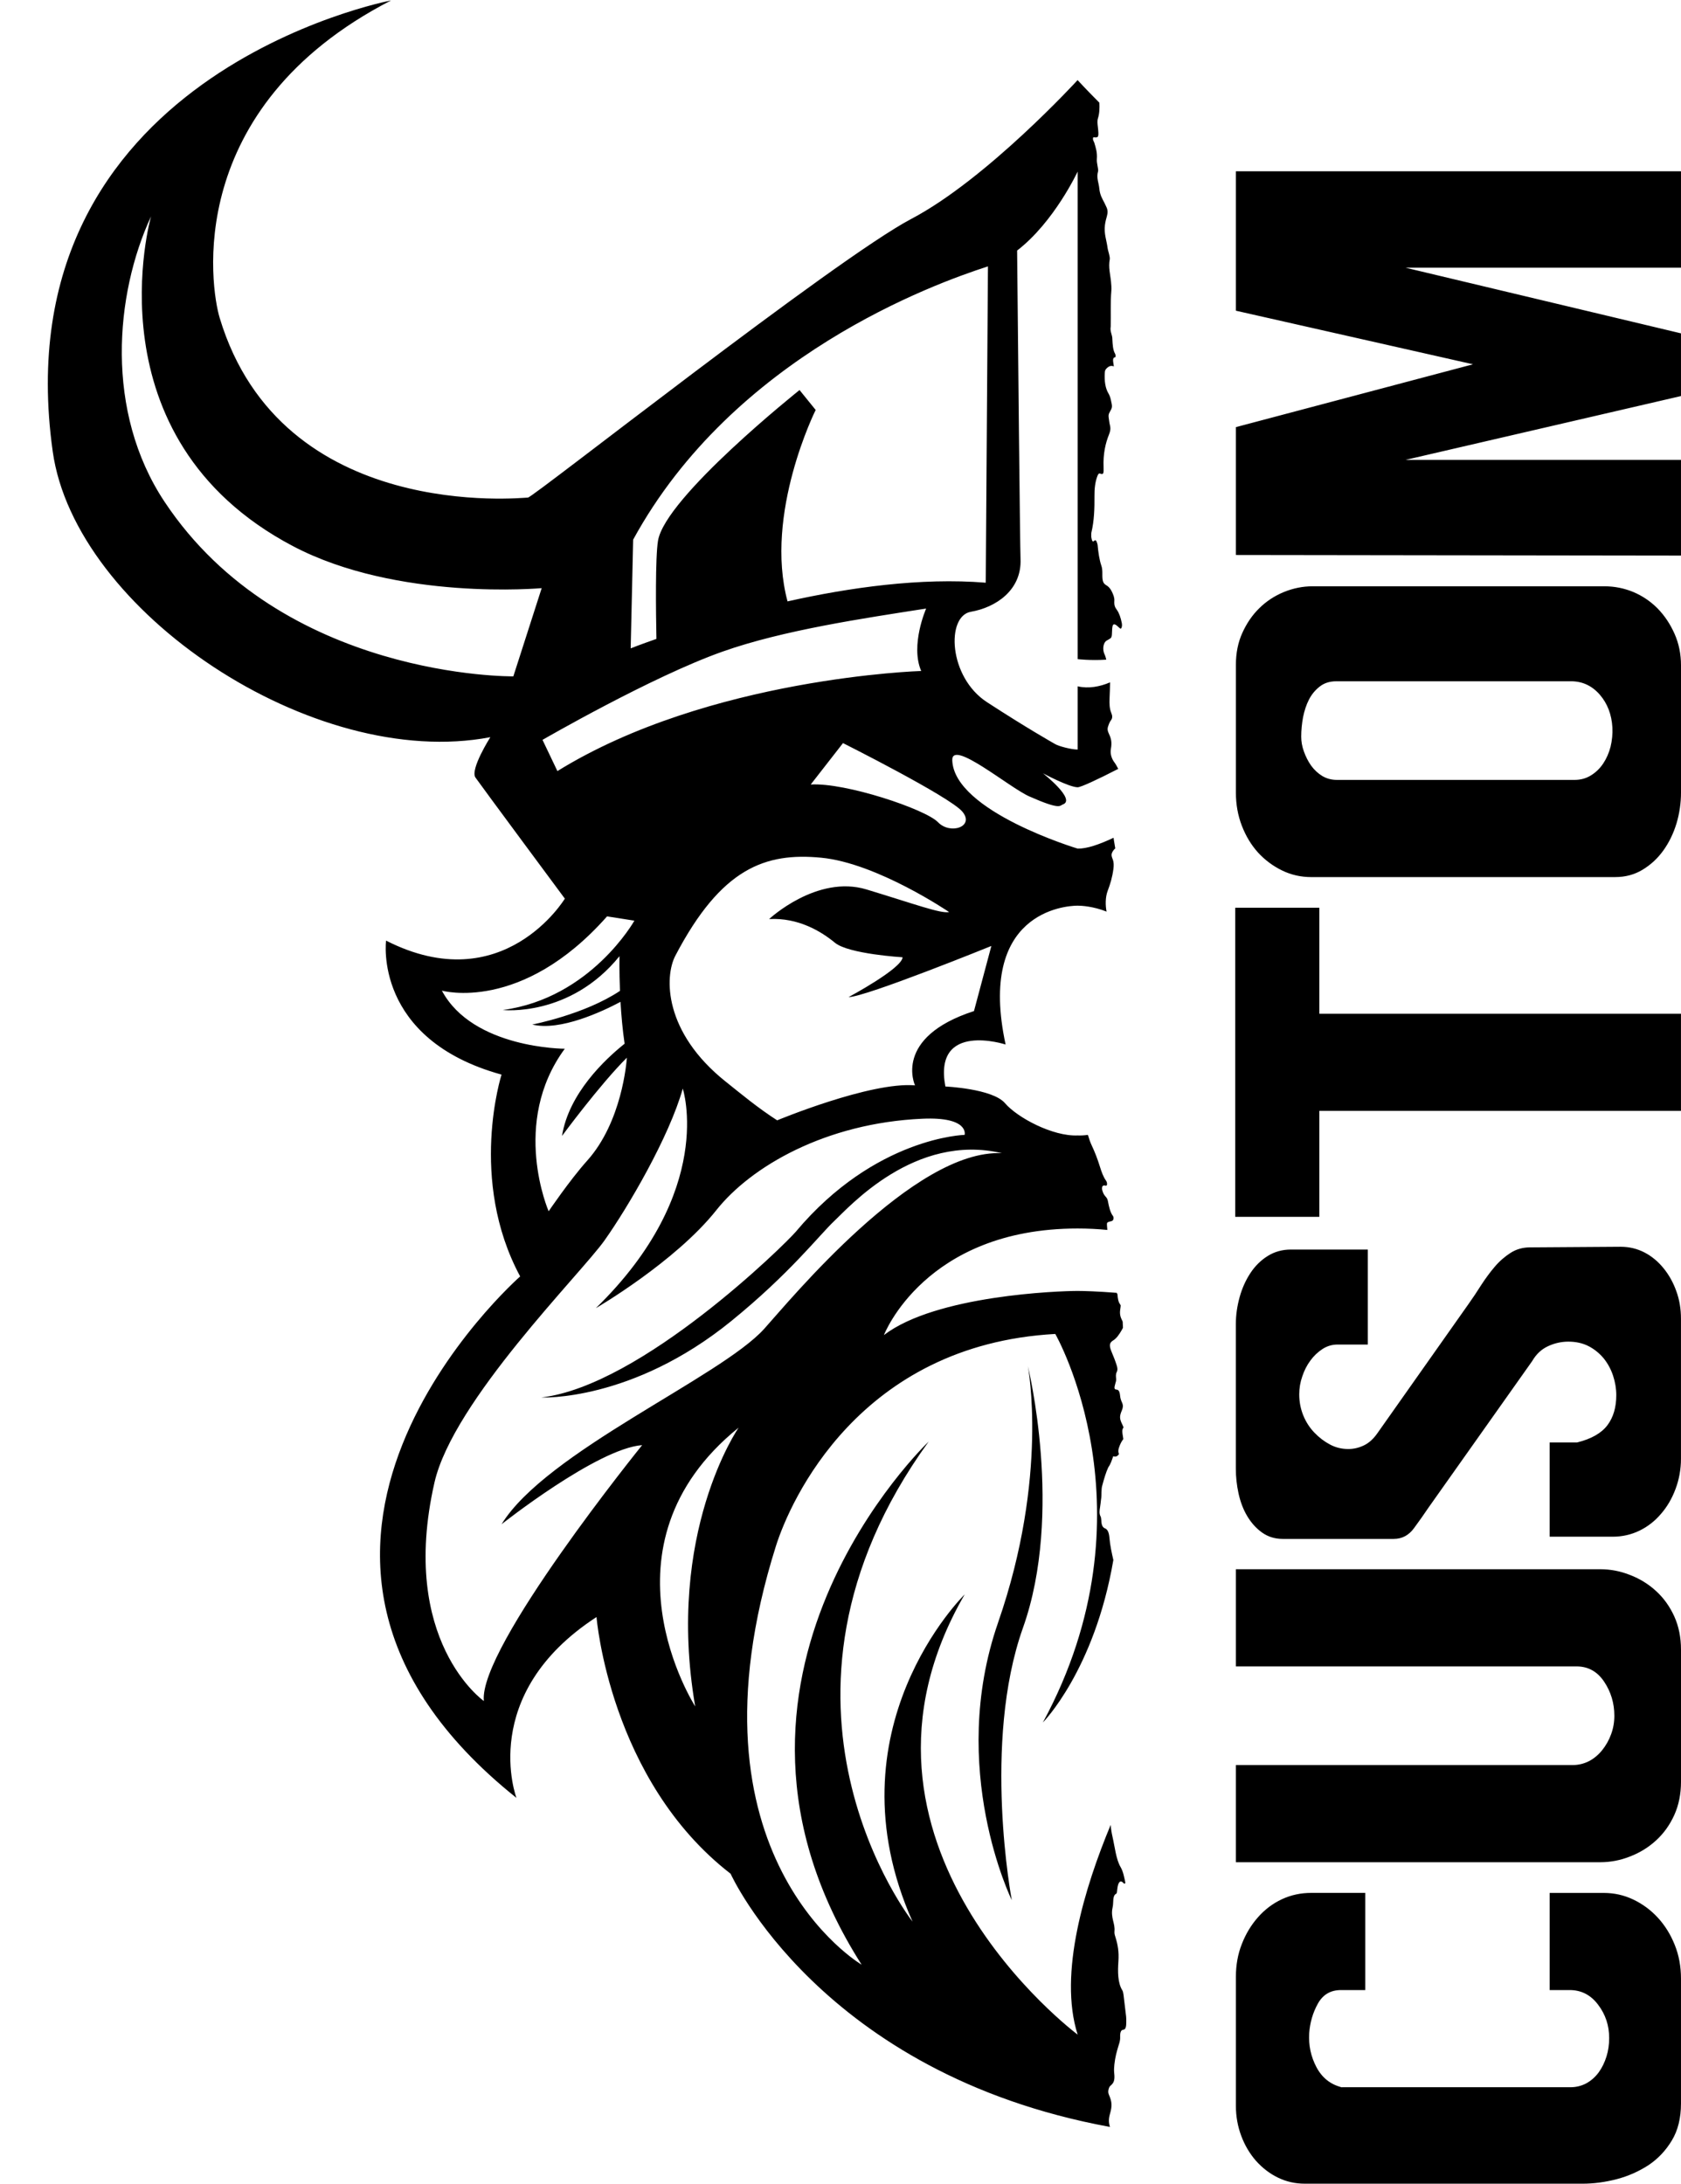 <?xml version="1.0" encoding="UTF-8"?>
<!DOCTYPE svg PUBLIC "-//W3C//DTD SVG 1.0//EN" "http://www.w3.org/TR/2001/REC-SVG-20010904/DTD/svg10.dtd">
<!-- Creator: CorelDRAW -->
<svg xmlns="http://www.w3.org/2000/svg" xml:space="preserve" width="1.283in" height="1.667in" version="1.0" shape-rendering="geometricPrecision" text-rendering="geometricPrecision" image-rendering="optimizeQuality" fill-rule="evenodd" clip-rule="evenodd"
viewBox="0 0 1283.27 1666.66"
 xmlns:xlink="http://www.w3.org/1999/xlink"
 xmlns:xodm="http://www.corel.com/coreldraw/odm/2003">
 <g id="Layer_x0020_1">
  <path fill="black" d="M1183.01 1518.3l0 -73.62 41.24 0c7.98,0 15.56,1.67 22.72,5.11 7.16,3.44 13.42,8.09 18.76,13.94 5.35,5.86 9.63,12.74 12.76,20.63 3.21,7.91 4.77,16.46 4.77,25.75l0 95.28c0,11.07 -2.3,20.54 -6.99,28.26 -4.69,7.81 -10.62,14.04 -17.86,18.87 -7.33,4.74 -15.39,8.36 -24.28,10.69 -8.98,2.32 -17.62,3.44 -26.18,3.44l-211.79 0c-7.41,0 -14.32,-1.58 -20.58,-4.65 -6.34,-3.07 -11.85,-7.35 -16.71,-12.74 -4.78,-5.48 -8.57,-11.8 -11.28,-19.06 -2.72,-7.25 -4.11,-14.96 -4.11,-22.96l0 -98.54c0,-8.92 1.48,-17.29 4.53,-25.01 3.04,-7.81 7.16,-14.59 12.34,-20.45 5.18,-5.86 11.27,-10.51 18.27,-13.76 7,-3.26 14.49,-4.83 22.47,-4.83l41.16 0 0 74.18 -18.52 0c-7.99,0 -13.83,3.44 -17.7,10.41 -3.87,6.97 -6.01,14.5 -6.59,22.5 -0.57,9.3 1.31,17.94 5.52,25.93 4.28,8.09 10.7,13.2 19.18,15.34 1.07,0.28 0.99,0.28 -0.25,0 -1.23,-0.28 -1.15,-0.28 0.25,0l174.67 0c4.44,0 8.48,-1.02 12.18,-2.98 3.7,-2.04 6.83,-4.83 9.46,-8.37 2.55,-3.53 4.53,-7.62 5.93,-12.08 1.4,-4.46 2.06,-9.2 2.06,-14.13 0,-9.57 -2.8,-18.03 -8.48,-25.47 -5.59,-7.44 -12.84,-11.15 -21.65,-11.15l-15.31 0 0 -0.56zm-421.04 -280.1c-38.87,111.74 10.42,211.99 10.42,211.99 0,0 -22.75,-119.96 8.53,-207.87 31.28,-87.91 3.78,-199.66 3.78,-199.66 0,0 16.11,83.82 -22.75,195.55l0.02 -0.02zm77.29 -1160.13c-10.35,-10.41 -16.63,-17.27 -16.63,-17.27 0,0 -69.19,75.59 -127,105.99 -57.81,30.41 -288.8,212.7 -292.58,212.7 -3.79,0 -187.95,19.82 -235.34,-137.12 -7.02,-23.27 -28.43,-160.22 130.8,-242.38 0,0 -298.51,56.51 -258.27,344.26 17.05,122.02 199.04,244.02 334.09,218.15 0,0 -15.65,24.64 -11.37,30.81 4.28,6.17 68.24,92.45 68.24,92.45 0,0 -46.93,77.65 -136.48,32.04 0,0 -9.95,75.19 88.15,102.29 0,0 -25.6,80.11 14.22,154.06 0,0 -238.84,209.52 -2.84,398.07 0,0 -29.85,-78.87 61.13,-138.05 0,0 9.95,124.47 102.36,195.96 0,0 68.67,152.7 289.61,193.29 -1.15,-3.41 -1.06,-6.39 0.06,-10.2 1.62,-5.73 1.52,-8.92 -0.78,-14.18 -0.9,-2.06 -0.67,-3.58 -0.04,-5.34 0.46,-1.3 1.15,-1.78 1.83,-2.39 2.06,-1.81 2.68,-4.26 2.17,-8.91 -0.25,-2.35 -0.11,-4.43 0.13,-6.72 0.55,-5.26 1.75,-9.76 3.1,-14.12 0.65,-2.07 1.42,-4.13 1.3,-6.82 -0.13,-3.98 0.86,-5.43 2.41,-5.53 1.82,-0.12 2.29,-2.5 2.26,-5.89 0,-1.37 0.03,-2.79 -0.11,-4.09 -0.62,-5.55 -1.33,-11.07 -1.98,-16.61 -0.17,-1.33 -0.41,-2.66 -0.92,-3.5 -3.57,-5.66 -3.54,-14.39 -3,-22.1 0.5,-7.22 -0.44,-12.46 -2.07,-17.88 -0.44,-1.54 -1.11,-3 -0.94,-4.93 0.33,-3.28 -0.43,-5.72 -1.06,-8.35 -0.76,-3.12 -1.19,-6.32 -0.38,-9.82 0.26,-1.19 0.43,-2.62 0.45,-3.94 0.07,-3.26 0.49,-5.85 2.14,-6.58 0.74,-0.31 0.79,-1.49 0.93,-2.99 0.58,-6.06 2.3,-7.91 4.73,-5.41 0.46,0.49 0.89,1.18 1.51,-0.09 -0.87,-4.41 -1.69,-8.67 -3.65,-12.02 -3.43,-5.76 -4.35,-15.26 -6.2,-23.29 -0.63,-2.72 -1.11,-5.72 -1.36,-8.88 -19.65,47.21 -40.12,113.45 -25.2,160.1 0,0 -196.19,-146.25 -86.24,-336.04 0,0 -105.21,102.71 -39.81,249.78 0,0 -131.74,-167.61 12.31,-366.44 0,0 -190.51,180.76 -51.18,399.31 0,0 -140.27,-82.17 -65.41,-319.62 10.78,-34.15 63.51,-153.64 213.26,-161.86 0,0 77.72,135.56 -9.48,296.6 0,0 39.37,-39.76 53.8,-124.03 -1.22,-5.49 -2.5,-10.94 -3,-17.09 -0.33,-4.05 -1.49,-6.33 -3.36,-7.06 -1.52,-0.59 -2.74,-2.06 -2.83,-6.11 -0.04,-1.06 -0.24,-2.41 -0.59,-3.06 -1.11,-2.12 -0.82,-4.34 -0.39,-6.83 0.34,-1.91 0.49,-3.96 0.75,-5.95 0.65,-3.61 -0.07,-7.86 1.08,-11.24 1.3,-4.83 2.67,-9.57 4.52,-13.51 1.58,-2.07 2.65,-5.23 3.71,-8.37 1.76,0.67 3.24,0.15 4.39,-1.65 -0.81,-2.05 -0.55,-3.78 0.7,-6.79 0.78,-1.9 1.68,-3.44 2.64,-4.66 -1.05,-6.2 -1.06,-7.09 0.17,-8.96 -0.27,-0.74 -0.6,-1.49 -1.01,-2.3 -2.09,-4.23 -2.2,-6.11 -0.29,-10.62 0.85,-2.03 1.13,-3.74 0.19,-5.88 -0.67,-1.49 -1.33,-3.11 -1.51,-5.14 -0.33,-3.54 -1.13,-4.76 -2.78,-4.88 -1.75,-0.11 -1.89,-1.17 -0.91,-4.5 0.32,-1.17 0.78,-2.21 0.65,-3.69 -0.19,-1.85 -0.36,-3.6 0.39,-5.06 0.94,-1.82 0.57,-3.61 -0.02,-5.44 -1.08,-3.39 -2.31,-6.48 -3.59,-9.49 -2.26,-5.33 -2.14,-7.47 0.96,-9.36 2.5,-1.51 4.49,-4.38 6.45,-7.74 0.43,-0.75 0.77,-1.36 1.02,-1.9 -0.1,-1.56 -0.17,-3.13 -0.22,-4.72 -0.15,-0.35 -0.33,-0.71 -0.53,-1.11 -1.2,-2.37 -1.9,-4.77 -1.31,-8.37 0.17,-1.02 0.28,-2 0.33,-2.91 -0.14,-0.3 -0.29,-0.58 -0.46,-0.81 -1.35,-1.8 -1.85,-4.54 -1.99,-7.58l0 -0.01c-0.22,-0.33 -0.41,-0.72 -0.54,-1.16 -14.6,-1.18 -25.71,-1.46 -29.91,-1.46 -14.22,0 -108.06,3.28 -147.86,33.69 0,0 31.28,-81.35 147.86,-81.35 7.96,0 15.51,0.39 22.69,1.1 -0.41,-5.81 -0.87,-5.65 2.05,-6.45 0.6,-0.17 1.23,-0.24 1.83,-0.61 1,-0.65 1.1,-2.72 0.41,-3.61 -2.09,-2.72 -3.03,-6.98 -3.91,-11.6 -0.32,-1.69 -1.14,-2.57 -1.89,-3.42 -0.74,-0.84 -1.44,-1.86 -1.95,-3.37 -0.35,-1.11 -0.85,-2.26 -0.48,-3.7 0.27,-1.08 0.87,-1.04 1.38,-1.19 0.78,-0.23 1.61,0.84 2.32,-0.49 0.17,-1.83 -0.4,-2.71 -0.89,-3.39 -1.88,-2.64 -3.28,-6.4 -4.49,-10.36 -1.87,-6.1 -4.03,-11.56 -6.43,-16.65 -1.07,-2.24 -1.94,-4.98 -2.78,-7.73 -2.72,0.38 -5.35,0.54 -7.85,0.43 -18.96,0.81 -45.97,-13.55 -55.45,-24.64 -9.48,-11.09 -45.5,-12.73 -45.5,-12.73 -9.48,-50.12 45.97,-32.05 45.97,-32.05 -21.8,-101.07 45.5,-105.99 54.97,-105.99 3.04,0 12.02,0.51 22.11,4.54 -0.9,-4.57 -1.06,-10.85 0.87,-15.93 1.89,-4.88 3.5,-10.23 4.34,-16.53 0.38,-2.8 0.38,-5.21 -0.58,-7.64 -1.2,-2.96 -1.06,-4.09 0.36,-6.31 0.51,-0.81 1.07,-1.37 1.65,-1.84 -0.35,-2.01 -0.69,-4.01 -1.01,-6.03 -0.11,-0.69 -0.2,-1.4 -0.29,-2.11 -10.94,5.2 -20.63,8.48 -27.42,8.29 0,0 -94.3,-28.34 -95.72,-67.38 -0.6,-16.5 43.54,20.8 58.77,27.52 24.17,10.69 23.22,6.98 25.6,6.17 10.55,-3.67 -15.16,-23.82 -15.16,-23.82 0,0 19.9,10.67 26.54,10.69 2.35,0 15.02,-5.82 30.96,-14.05 -0.96,-1.86 -1.95,-3.65 -3.06,-5.14 -1.65,-2.16 -3.28,-6.02 -2.57,-9.97 0.94,-5.23 0.19,-8.06 -1.34,-11.35 -1.54,-3.32 -1.49,-4.4 -0.06,-7.95 0.41,-1 0.91,-1.98 1.43,-2.64 1.28,-1.56 1.21,-3.43 0.35,-5.49 -1.44,-3.31 -1.57,-7.2 -1.37,-11.51 0.2,-3.97 0.3,-7.97 0.37,-11.98 -7.96,3.36 -16.42,4.93 -24.75,3.02l0 48.27c-4.74,0 -14.22,-2.47 -17.06,-4.11 -2.84,-1.64 -21.79,-12.33 -52.13,-32.05 -29.51,-19.18 -31.28,-65.74 -12.31,-69.02 18.96,-3.28 38.87,-16.43 37.91,-40.26l0 0.03c-0.42,-10.55 -2,-172.42 -2.61,-235.52 28.31,-21.78 46.2,-60.28 46.2,-60.28l0 372.19c0,0 9.56,1.19 21.86,0.41 -0.33,-1.48 -0.73,-2.89 -1.32,-4.09 -1.89,-3.9 -0.86,-9.2 1.65,-10.48 0.52,-0.26 1.01,-0.57 1.51,-0.88 2.4,-1.4 2.4,-1.4 2.6,-6.77 0.15,-4.45 0.86,-5.56 2.88,-4.31 0.91,0.55 1.77,1.46 2.64,2.2 0.56,0.48 1.17,1.19 1.7,-0.11 0.5,-1.2 0.39,-2.59 0.12,-3.86 -0.79,-3.83 -1.92,-7.12 -3.51,-9.46 -1.2,-1.79 -2.42,-2.99 -2.11,-7.27 0.17,-2.34 -0.83,-4.59 -1.65,-6.4 -1.26,-2.83 -2.82,-4.46 -4.59,-5.45 -2.4,-1.35 -3,-3.34 -2.92,-8.73 0.04,-2.21 -0.13,-4.33 -0.67,-5.87 -1.67,-4.92 -2.44,-10.51 -2.97,-16.33 -0.6,-2.19 -1.21,-4.36 -2.65,-2.88 -1.43,1.46 -1.77,-0.94 -2.18,-3.03 0.04,-1.15 -0.11,-2.47 0.12,-3.38 2.11,-8.82 2.42,-18.24 2.34,-27.98 -0.07,-5.24 0.52,-10.47 2.11,-14.76 0.53,-1.38 1.03,-2.59 2.09,-2.24 2.61,0.87 2.94,0.41 2.74,-5.03 -0.38,-9.85 1.35,-17.83 4.2,-24.91 0.92,-2.33 1.37,-4.31 0.6,-7.25 -0.41,-1.56 -0.55,-3.44 -0.84,-5.16 -0.29,-1.71 -0.17,-2.96 0.53,-4.16 2.38,-4.19 2.33,-4.2 1.03,-9.96 -0.44,-1.92 -1.05,-3.43 -1.78,-4.68 -2.37,-4.01 -3.18,-9.26 -2.81,-15.69 0.12,-1.85 0.41,-2.34 1.18,-3.2 1.77,-1.92 3.55,-2.64 5.74,-1.76 -0.36,-3.22 -1.54,-6.62 0.94,-6.96 0.62,-0.1 0.41,-2.02 0,-2.71 -1.66,-2.84 -1.85,-6.94 -2.09,-11.05 0.07,-3.52 -1.96,-5.73 -1.25,-9.63 0.27,-9.13 -0.29,-18.33 0.49,-27.43 0.19,-2.24 -0.07,-4.52 -0.25,-6.8 -0.52,-5.67 -2.17,-11.02 -0.96,-17.24 0.18,-0.98 -0.26,-2.63 -0.52,-3.88 -0.34,-1.64 -0.93,-3.11 -1.16,-4.85 -0.71,-5.76 -2.86,-10.66 -1.99,-17.45 0.35,-2.51 0.88,-4.63 1.5,-6.72 0.74,-2.55 0.65,-4.66 -0.29,-6.73 -0.53,-1.12 -1.04,-2.25 -1.57,-3.31 -1.63,-3.21 -3.5,-6.05 -3.96,-11.13 -0.39,-4.32 -2.41,-8.06 -0.91,-13.15 0.22,-0.78 -0.2,-2.6 -0.41,-3.89 -0.26,-1.75 -0.7,-3.43 -0.55,-5.3 0.43,-5.07 -0.82,-8.74 -1.97,-12.59 -0.37,-1.18 -1.3,-1.81 -0.88,-3.87 0.2,-0.09 0.4,-0.25 0.6,-0.23 3.62,0.49 3.89,-0.18 3.04,-7.72 -0.26,-2.26 -0.6,-4.65 0.03,-6.67 1.22,-3.85 1.3,-7.87 1.11,-11.92zm-140.76 750.13c-34.13,-2.88 -105.21,26.7 -105.21,26.7 -14.69,-9.44 -27.68,-20.27 -39.33,-29.58 -47.39,-37.8 -46.79,-80.08 -38.38,-96.13 35.06,-66.96 68.72,-78.87 111.37,-74.77 42.65,4.11 97.62,41.5 97.62,41.5 -6.63,1.24 -25.11,-5.74 -63.03,-17.26 -37.91,-11.51 -74.4,22.6 -74.4,22.6 22.28,-1.24 39.8,9.44 50.24,18.07 10.42,8.63 51.65,11.09 51.65,11.09 -0.47,8.63 -41.23,30.41 -41.23,30.41 12.8,0 109,-39.04 109,-39.04l-13.27 49.7c-62.09,20.14 -45.02,56.69 -45.02,56.69l-0.01 0zm-79.61 -229.65l24.65 -31.63c0,0 81.03,40.67 90.98,52.17 9.95,11.51 -9,18.07 -18.48,8.21 -9.48,-9.87 -70.61,-30.41 -97.15,-28.76l0 0.02zm-135.55 -186.93c76.64,-140.25 229.78,-195.35 270.86,-208.62l-1.68 241.48c-49.52,-4.05 -104.15,3.7 -151.32,14.26 -18.01,-67.11 21.48,-146.13 21.48,-146.13l-12.31 -15.2c0,0 -102.56,81.69 -108.05,115.02 -2.13,12.88 -1.61,54.63 -1.21,74.95 -12.46,4.35 -19.65,7.22 -19.65,7.22l1.89 -83zm-91.47 104.35c0,0 -176.29,2.26 -266.28,-133.31 -45.59,-68.69 -37.91,-158.15 -10.29,-217.82 0,0 -48.4,169.02 108.16,251.63 80.04,42.23 190.06,32.16 190.06,32.16l-21.64 67.34zm33.65 72.31l-11.37 -23.82c0,0 83.16,-48.17 137.44,-67.38 46.43,-16.44 108.05,-25.46 155.43,-32.87 0,0 -12.31,27.95 -3.78,47.66 0,0 -162.09,4.92 -277.71,76.41zm-88.15 167.61c0,0 60.66,17.26 126.06,-56.69l20.86 3.28c0,0 -33.17,59.15 -100.47,68.2 0,0 51.18,5.74 89.09,-41.08 0,0 -0.26,11.07 0.38,26.47 -27.02,18.06 -66.98,25.7 -66.98,25.7 21.36,5.23 53.68,-10.04 67.38,-17.31 0.59,9.98 1.54,21.11 3.14,31.94 -15.05,12.02 -42.65,38.01 -47.78,70.41 0,0 28.65,-38.96 49.51,-59.74 -0.24,3.45 -3.8,49.1 -30.33,78.64 -13.26,14.79 -29.39,38.61 -29.39,38.61 0,0 -29.38,-67.38 12.32,-124.07 0,0 -70.15,0 -93.83,-44.36l0.03 -0.02zm31.98 542.28c0,0 -65.21,-45.8 -37.68,-166.78 14.22,-62.44 111.84,-159.4 129.85,-184.87 18.01,-25.46 49.29,-78.87 59.71,-115.85 0,0 25.6,78.05 -66.35,167.61 0,0 60.66,-35.33 91.94,-74.77 26.42,-33.32 83.41,-66.56 157.34,-69.84 36.02,-1.61 32.23,12.33 32.23,12.33 0,0 -68.23,1.64 -128.89,73.95 -7.59,9.05 -117.52,117.49 -194.3,126.53 0,0 69.19,3.28 145.01,-58.33 45.08,-36.64 67.3,-65.74 78.67,-76.41 11.38,-10.69 61.6,-67.38 127.96,-51.76 -67.06,-3.28 -161.94,112.49 -181.5,134.13 -33.41,36.98 -166.33,93.67 -200.46,149.13 0,0 73.22,-57.93 107.33,-60.39 0,0 -125.11,154.68 -120.84,195.35l-0.03 -0.04zm161.36 4.11c0,0 -78.67,-122.43 33.17,-212.81 0,0 -55.92,80.52 -33.17,212.81zm412.76 -878.95l0 -97.61 181.01 -47.97 -181.01 -40.91 0 -106.44 339.79 0 0 73.63 -210.22 0 210.22 50.1 0 47.87 -210.22 48.71 210.22 0 0 73.07 -339.79 -0.46zm289.58 245.88l-231.96 0c-7.98,0 -15.48,-1.68 -22.47,-5.11 -7,-3.44 -13.09,-8 -18.27,-13.66 -5.19,-5.76 -9.3,-12.56 -12.34,-20.45 -3.05,-7.91 -4.53,-16.36 -4.53,-25.29l0 -97.61c0,-8.93 1.64,-17.11 4.94,-24.36 3.3,-7.25 7.57,-13.57 12.92,-18.78 5.35,-5.3 11.61,-9.39 18.77,-12.36 7.08,-2.88 14.41,-4.37 21.81,-4.37l222.91 0c7.74,0 15.06,1.49 22.06,4.37 7,2.97 13.17,7.16 18.52,12.55 5.35,5.49 9.63,11.9 12.93,19.34 3.29,7.43 4.93,15.43 4.93,24.07l0 97.14c0,8 -1.15,15.9 -3.45,23.61 -2.39,7.81 -5.77,14.69 -10.13,20.73 -4.36,6.04 -9.63,10.87 -15.8,14.59 -6.17,3.72 -13.09,5.58 -20.83,5.58zm-33.75 -149.48l-179.2 0c-4.94,0 -9.14,1.3 -12.59,4 -3.38,2.6 -6.17,5.94 -8.23,9.94 -2.06,4 -3.54,8.56 -4.53,13.48 -0.91,4.93 -1.4,9.94 -1.4,14.87 0,3.72 0.66,7.53 2.06,11.34 1.4,3.9 3.21,7.52 5.52,10.78 2.38,3.26 5.19,5.85 8.48,7.9 3.3,1.95 7,2.98 11.11,2.98l181.58 0c4.69,0 8.89,-1.21 12.59,-3.54 3.7,-2.32 6.74,-5.3 9.22,-9.02 2.47,-3.72 4.36,-7.99 5.59,-12.74 1.15,-4.83 1.65,-9.76 1.4,-14.69 -0.57,-9.94 -3.78,-18.31 -9.63,-25.09 -5.93,-6.79 -13.26,-10.22 -21.98,-10.22zm-256.33 408.83l0 -235.93 64.21 0 0 80.88 276.07 0 0 74.18 -276.07 0 0 80.87 -64.21 0zm240.03 244.2l0 -71.95 20.91 0c10.94,-2.7 18.68,-7.16 23.21,-13.2 4.53,-6.04 6.75,-13.66 6.75,-22.96 0,-4.93 -0.82,-9.85 -2.47,-14.87 -1.64,-4.93 -4.03,-9.3 -7.16,-13.2 -3.21,-3.81 -7,-6.97 -11.53,-9.3 -4.53,-2.32 -9.72,-3.44 -15.48,-3.44 -5.19,0 -10.37,1.12 -15.39,3.44 -5.1,2.33 -9.14,6.14 -12.19,11.43l-78.94 111.55c-3.54,5.3 -7.33,10.6 -11.28,15.99 -4.03,5.48 -9.14,8.18 -15.48,8.18l-84.7 0c-6.09,0 -11.36,-1.68 -15.89,-4.93 -4.53,-3.26 -8.23,-7.44 -11.28,-12.55 -3.04,-5.11 -5.18,-10.87 -6.58,-17.2 -1.4,-6.41 -2.06,-12.73 -2.06,-18.87l0 -110.44c0,-6.88 0.99,-13.67 2.88,-20.55 1.9,-6.88 4.69,-13.01 8.24,-18.4 3.54,-5.4 7.98,-9.76 13.17,-13.02 5.19,-3.25 11.11,-4.93 17.69,-4.93l58.78 0 0 72.51 -23.05 0c-4.2,0 -7.99,1.11 -11.61,3.44 -3.54,2.33 -6.67,5.3 -9.22,8.83 -2.63,3.54 -4.69,7.62 -6.17,12.09 -1.57,4.46 -2.31,9.02 -2.31,13.66 0,5.58 0.99,10.88 3.04,15.99 2.06,5.11 4.94,9.48 8.48,13.2 3.54,3.72 7.57,6.78 11.94,9.11 4.36,2.33 9.05,3.44 13.99,3.44 4.11,0 8.07,-0.93 11.94,-2.79 3.87,-1.86 7.24,-4.93 10.29,-9.3l69.56 -98.63c3.29,-4.65 6.5,-9.39 9.63,-14.41 3.21,-4.93 6.59,-9.57 10.3,-13.94 3.7,-4.37 7.82,-7.9 12.18,-10.69 4.36,-2.78 9.3,-4.18 14.82,-4.18l69.15 -0.47c6.59,0 12.67,1.49 18.27,4.37 5.68,2.97 10.53,7.07 14.65,12.18 4.12,5.11 7.33,10.88 9.63,17.39 2.38,6.5 3.54,13.48 3.54,20.91l0 107c0,8 -1.4,15.71 -4.11,22.96 -2.72,7.34 -6.42,13.67 -11.11,19.06 -4.62,5.48 -10.13,9.76 -16.39,12.83 -6.34,3.06 -13.17,4.64 -20.58,4.64l-48.07 0zm-239.53 248.48l0 -74.18 257.23 0c4.36,0 8.48,-1.03 12.35,-2.98 3.87,-2.04 7.16,-4.83 10.04,-8.36 2.88,-3.63 5.19,-7.62 6.83,-12.18 1.65,-4.46 2.47,-9.2 2.47,-14.13 0,-9.57 -2.63,-18.31 -7.82,-26.03 -5.18,-7.72 -12.18,-11.62 -20.99,-11.62l-260.11 0 0 -74.19 278.06 0c7.98,0 15.64,1.49 23.05,4.47 7.41,2.87 13.99,6.97 19.76,12.27 5.76,5.3 10.37,11.71 13.83,19.33 3.38,7.53 5.1,15.99 5.1,25.29l0 100.95c0,9.3 -1.72,17.76 -5.1,25.29 -3.45,7.62 -8.07,14.04 -13.83,19.34 -5.76,5.3 -12.35,9.39 -19.76,12.27 -7.41,2.97 -15.07,4.46 -23.05,4.46l-278.06 0z"/>
 </g>
</svg>
